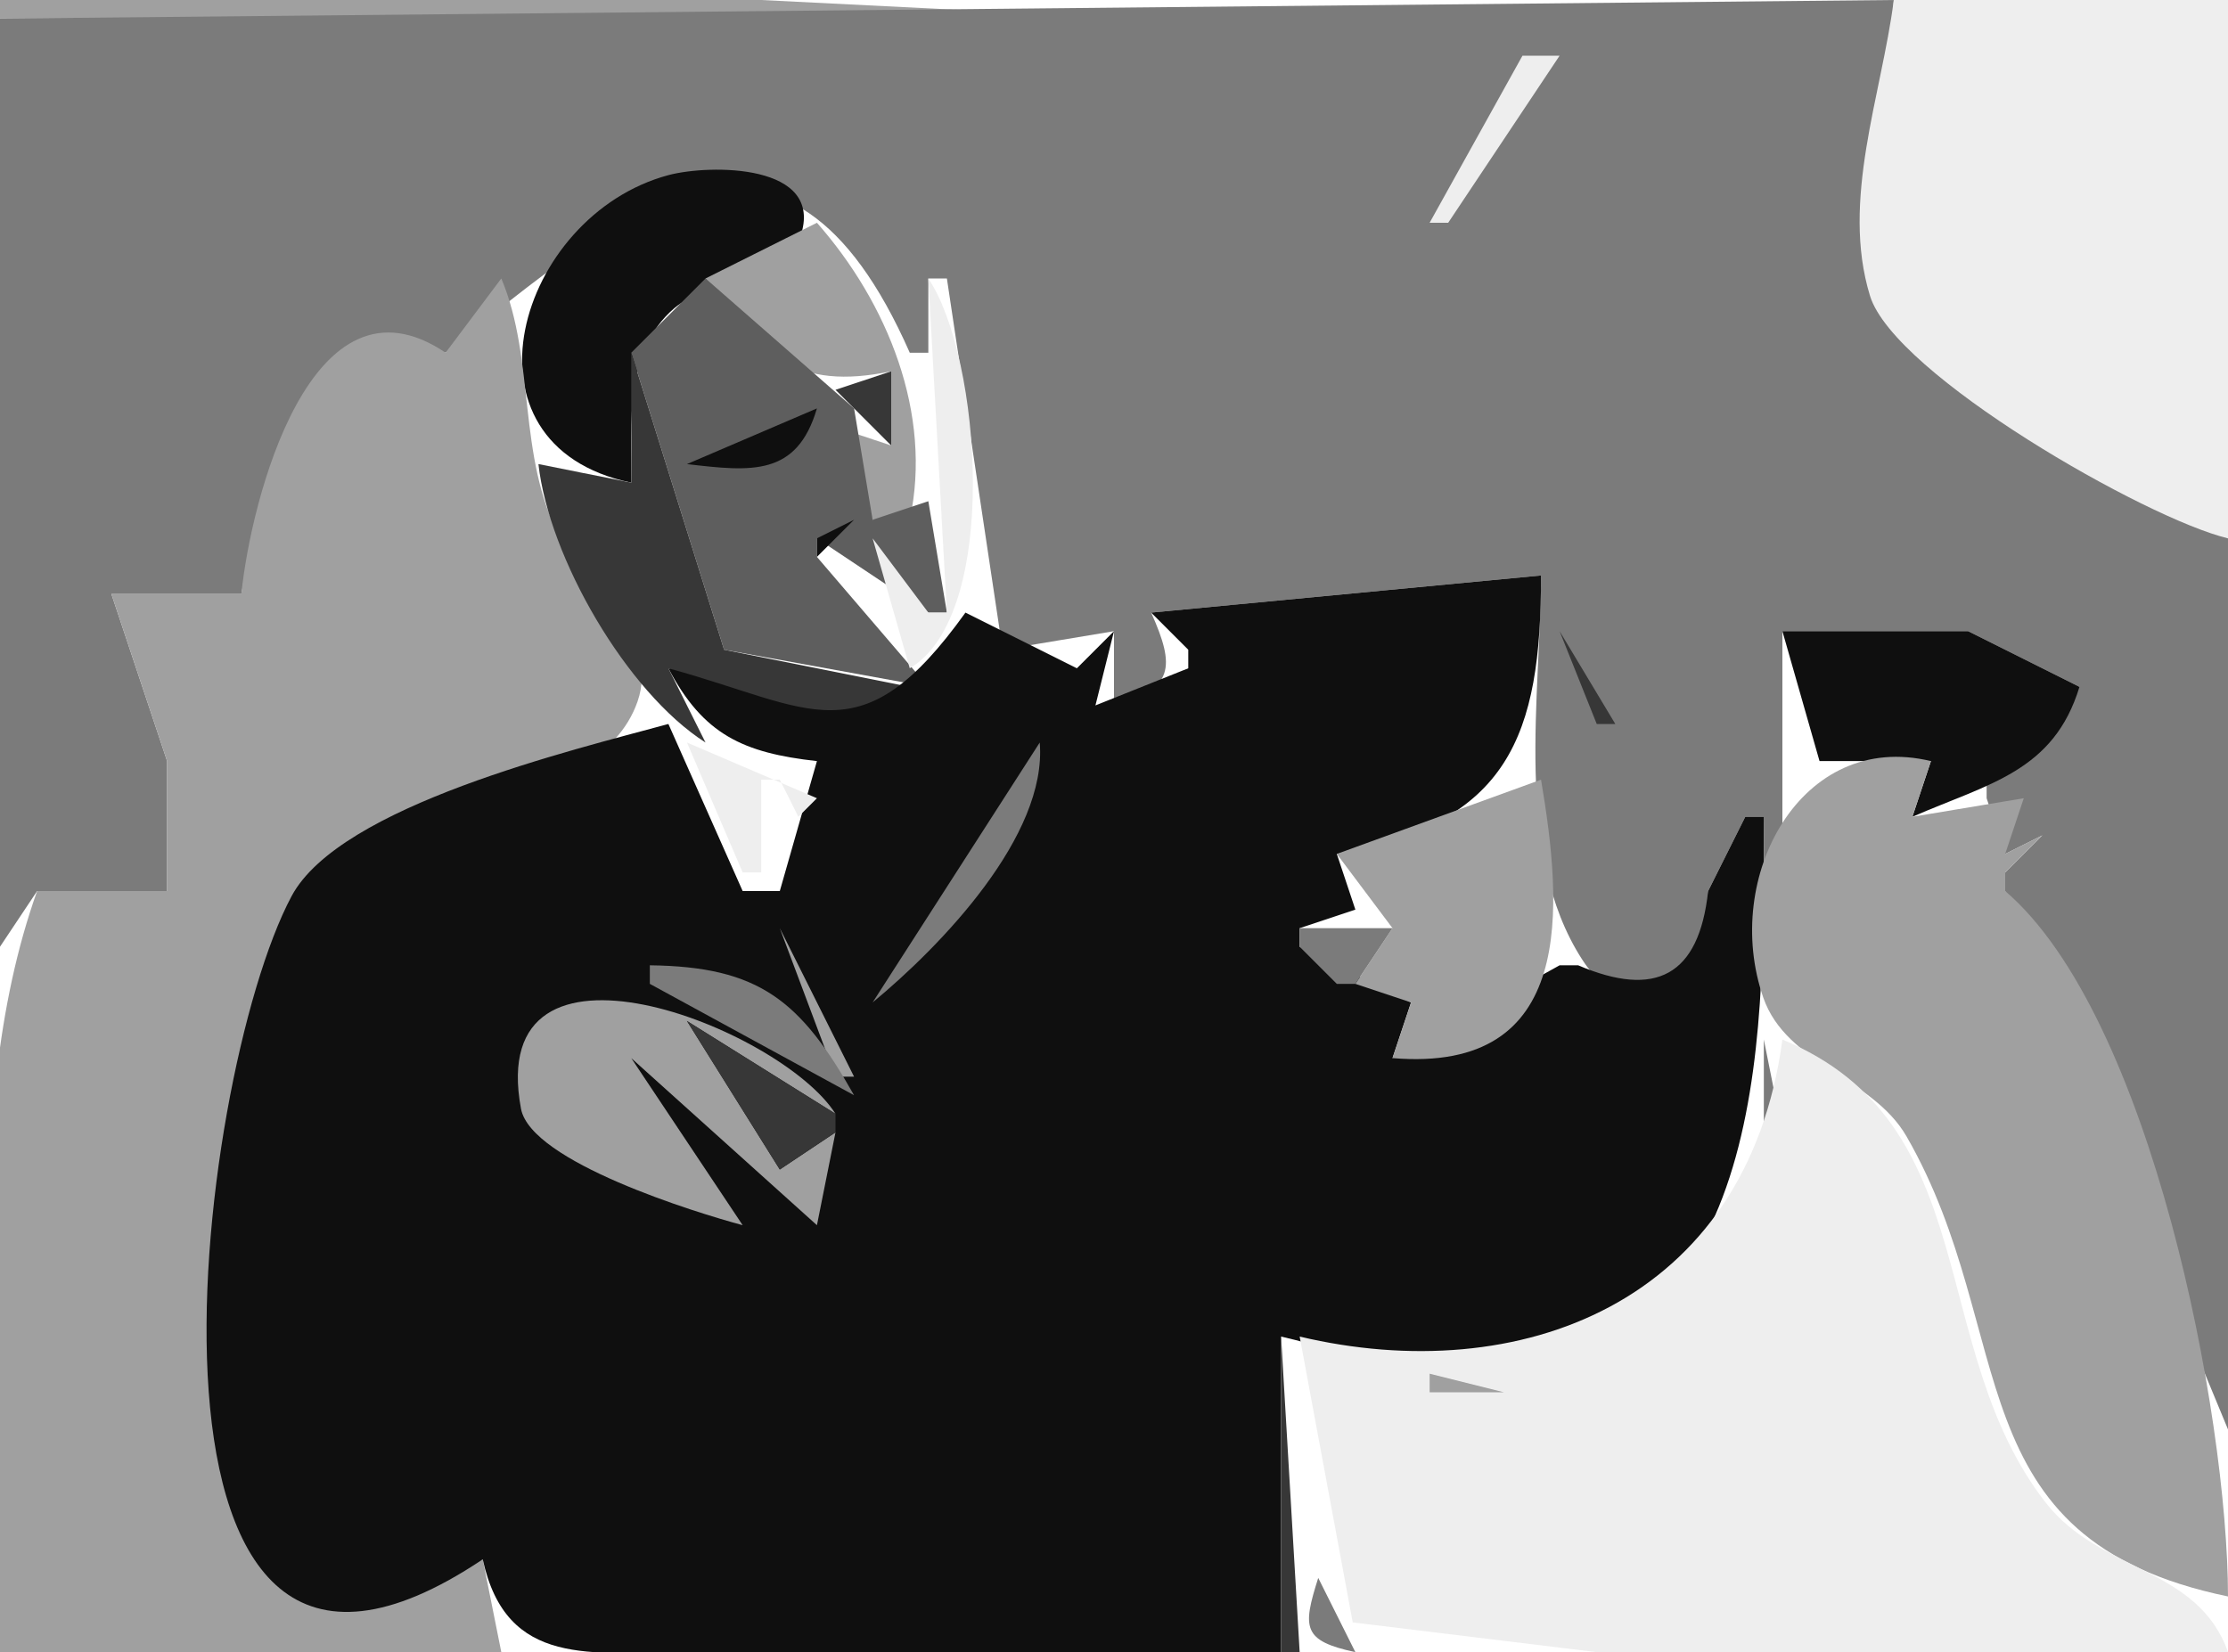 <?xml version="1.0" encoding="UTF-8"?>
<svg viewBox="0 0 120 89" xmlns="http://www.w3.org/2000/svg">
<path d="m0 0v1h61l-20-1h-41z" fill="#a0a0a0"/>
<path d="m0 1v50l2-3h7v-7l-3-9h7c1.002-5.917 3.32-15.262 11-13 9.496-7.75 18.307-15.186 25 0h1v-4h1l3 20 6-1v4c3.221-0.871 3.322-2.059 2-5l21-2c-4e-3 6.418-1.506 14.912 2.209 20.678 2.996 4.651 7.167 0.105 6.791-3.678l2-4h1v3h1v-13h10l6 3-5 5v1l1 3 2-1-2 2v1l12 29v-48l-18.96-13.059 0.96-15.941-102 1z" fill="#7b7b7b"/>
<path d="m102 0c-0.66 5.14-2.863 10.794-1.28 15.941 1.31 4.247 14.87 12.004 19.28 13.059v-29h-18m-20 3-5 9h1l6-9h-2z" fill="#eee"/>
<path d="m34 26c0.011-3.206-0.386-7.08 2.317-9.397 1.882-1.614 5.893-1.224 6.793-3.862 1.349-3.958-4.915-3.894-7.11-3.307-8.127 2.177-11.785 14.526-2 16.566z" fill="#0f0f0f"/>
<path d="m44 12-6 3c2.833 4.143 4.908 6.069 10 5v4l-3-1 2 5h2c1.233-5.707-1.195-11.684-5-16z" fill="#a0a0a0"/>
<path d="m45 12 2 3-2-3z" fill="#eee"/>
<path d="m76 12-1 3 1-3z" fill="#a0a0a0"/>
<path d="m73 14-5 9 5-9z" fill="#373737"/>
<path d="m27 15-3 4c-7.24-4.888-10.5 7.98-11 13h-7l3 9v7h-7c-4.407 12.339-2 27.97-2 41h27l-1-5c-18.062 8.329-14.52-10.979-12.59-23 0.66-4.103 0.426-10.208 3.328-13.49 4.008-4.53 15.418-3.479 17.6-9.72 1.217-3.482-2.748-6.126-4.178-8.829-2.318-4.383-1.307-9.556-3.16-13.961z" fill="#a0a0a0"/>
<path d="m39 35 11 2-6-7v-1l6 4h1l-1-6-3 1-1-6-8-7-4 4 5 16z" fill="#5e5e5e"/>
<path d="m47 15 2 4-2-4m3 0 1 18h-1l-3-4 2 7c4.877-2.879 3.857-16.745 1-21z" fill="#eee"/>
<path d="m74 15-1 3 1-3z" fill="#a0a0a0"/>
<path d="m34 19v7l-5-1c0.561 5.02 4.746 12.291 9 15l-2-4c4.951 2.146 7.687 4.71 13 2v-1l-10-2-5-16z" fill="#373737"/>
<path d="m71.333 19.667 0.334 0.666-0.334-0.666z" fill="#eee"/>
<path d="m45 21 3 3v-4l-3 1z" fill="#373737"/>
<path d="m37 25c3.477 0.41 5.922 0.67 7-3l-7 3z" fill="#0f0f0f"/>
<path d="m66 24-5 9 5-9z" fill="#373737"/>
<path d="m46 28-2 1v1l2-2z" fill="#0f0f0f"/>
<path d="m88 30 8 4-8-4z" fill="#a0a0a0"/>
<path d="m62 33 2 2v1l-5 2 1-4-2 2-6-3c-5.666 7.9-8.235 5.116-16 3 1.877 3.578 4.032 4.557 8 5l-2 7h-2l-4-9c-5.12 1.4-17.69 4.392-20.297 9.278-5.283 9.901-10.049 49.353 10.297 35.722 1.282 5.875 5.866 5 11 5h32v-17c3.794 0.867 8.05 2.652 12 2.138 14.693-1.909 13.942-19.579 14-30.138h-1l-2 4c-0.495 4.586-2.839 5.775-7 4h-1l-9 5 1-3-6-3v-1l3-1-1-3c9.273-1.654 10.999-6.357 11-15l-21 2z" fill="#0f0f0f"/>
<path d="m84 34 2 5h1l-3-5z" fill="#373737"/>
<path d="m96 34 2 7h6l-1 3c4.1-1.788 7.61-2.429 9-7l-6-3h-10z" fill="#0f0f0f"/>
<path d="m59.333 36.667 0.334 0.666-0.334-0.666m-22.333 3.333 3 7h1v-5h1l1 2 1-1-7-3z" fill="#eee"/>
<path d="m56 40-9 14c3.69-3.048 9.417-8.983 9-14z" fill="#7b7b7b"/>
<path d="m120 86c-0.01-9.823-4.15-31.276-12-38v-1l2-2-2 1 1-3-6 1 1-3c-6.998-1.692-11.277 6.261-9.031 12.736 1.255 3.619 5.861 4.264 7.721 7.488 6.15 10.698 2.43 21.694 17.31 24.776z" fill="#a0a0a0"/>
<path d="m42.667 41.333 0.666 0.334-0.666-0.334z" fill="#7b7b7b"/>
<path d="m41.333 42.667 0.334 0.666-0.334-0.666z" fill="#5e5e5e"/>
<path d="m72 46 3 4-2 3 3 1-1 3c9.937 0.833 9.154-8.156 8-15l-11 4m-31-2-1 4 1-4z" fill="#a0a0a0"/>
<path d="m70 50v1l2 2h1l2-3h-5z" fill="#7b7b7b"/>
<path d="m42 50 3 8h1l-4-8z" fill="#a0a0a0"/>
<path d="m35 52v1l11 6c-2.879-5.104-5.107-6.93-11-7z" fill="#7b7b7b"/>
<path d="m40 66-6-9 10 9 1-5-3 2-5-8 8 5c-2.937-4.64-18.918-10.929-16.94-0.277 0.533 2.869 9.429 5.602 11.94 6.277z" fill="#a0a0a0"/>
<path d="m37 55 5 8 3-2v-1l-8-5z" fill="#373737"/>
<path d="m95 56v5h1l-1-5z" fill="#7b7b7b"/>
<path d="m96 56c-1.907 14.27-14.229 18.788-26 16l2.858 15.397 13.142 1.603h34c-1.62-4.611-6.88-4.287-9.81-8.044-6.51-8.336-3.21-20.406-14.19-24.956z" fill="#eee"/>
<path d="m34 57 7 7-7-7z" fill="#373737"/>
<path d="m92 57-2 6 2-6m-62 7 4-1-4 1z" fill="#5e5e5e"/>
<path d="m34.667 67.333 0.666 0.334-0.666-0.334z" fill="#eee"/>
<path d="m69 72v17h1l-1-17z" fill="#373737"/>
<path d="m77 74v1h4l-4-1z" fill="#a0a0a0"/>
<path d="m71 85c-0.854 2.697-0.851 3.386 2 4l-2-4z" fill="#7b7b7b"/>
</svg>
